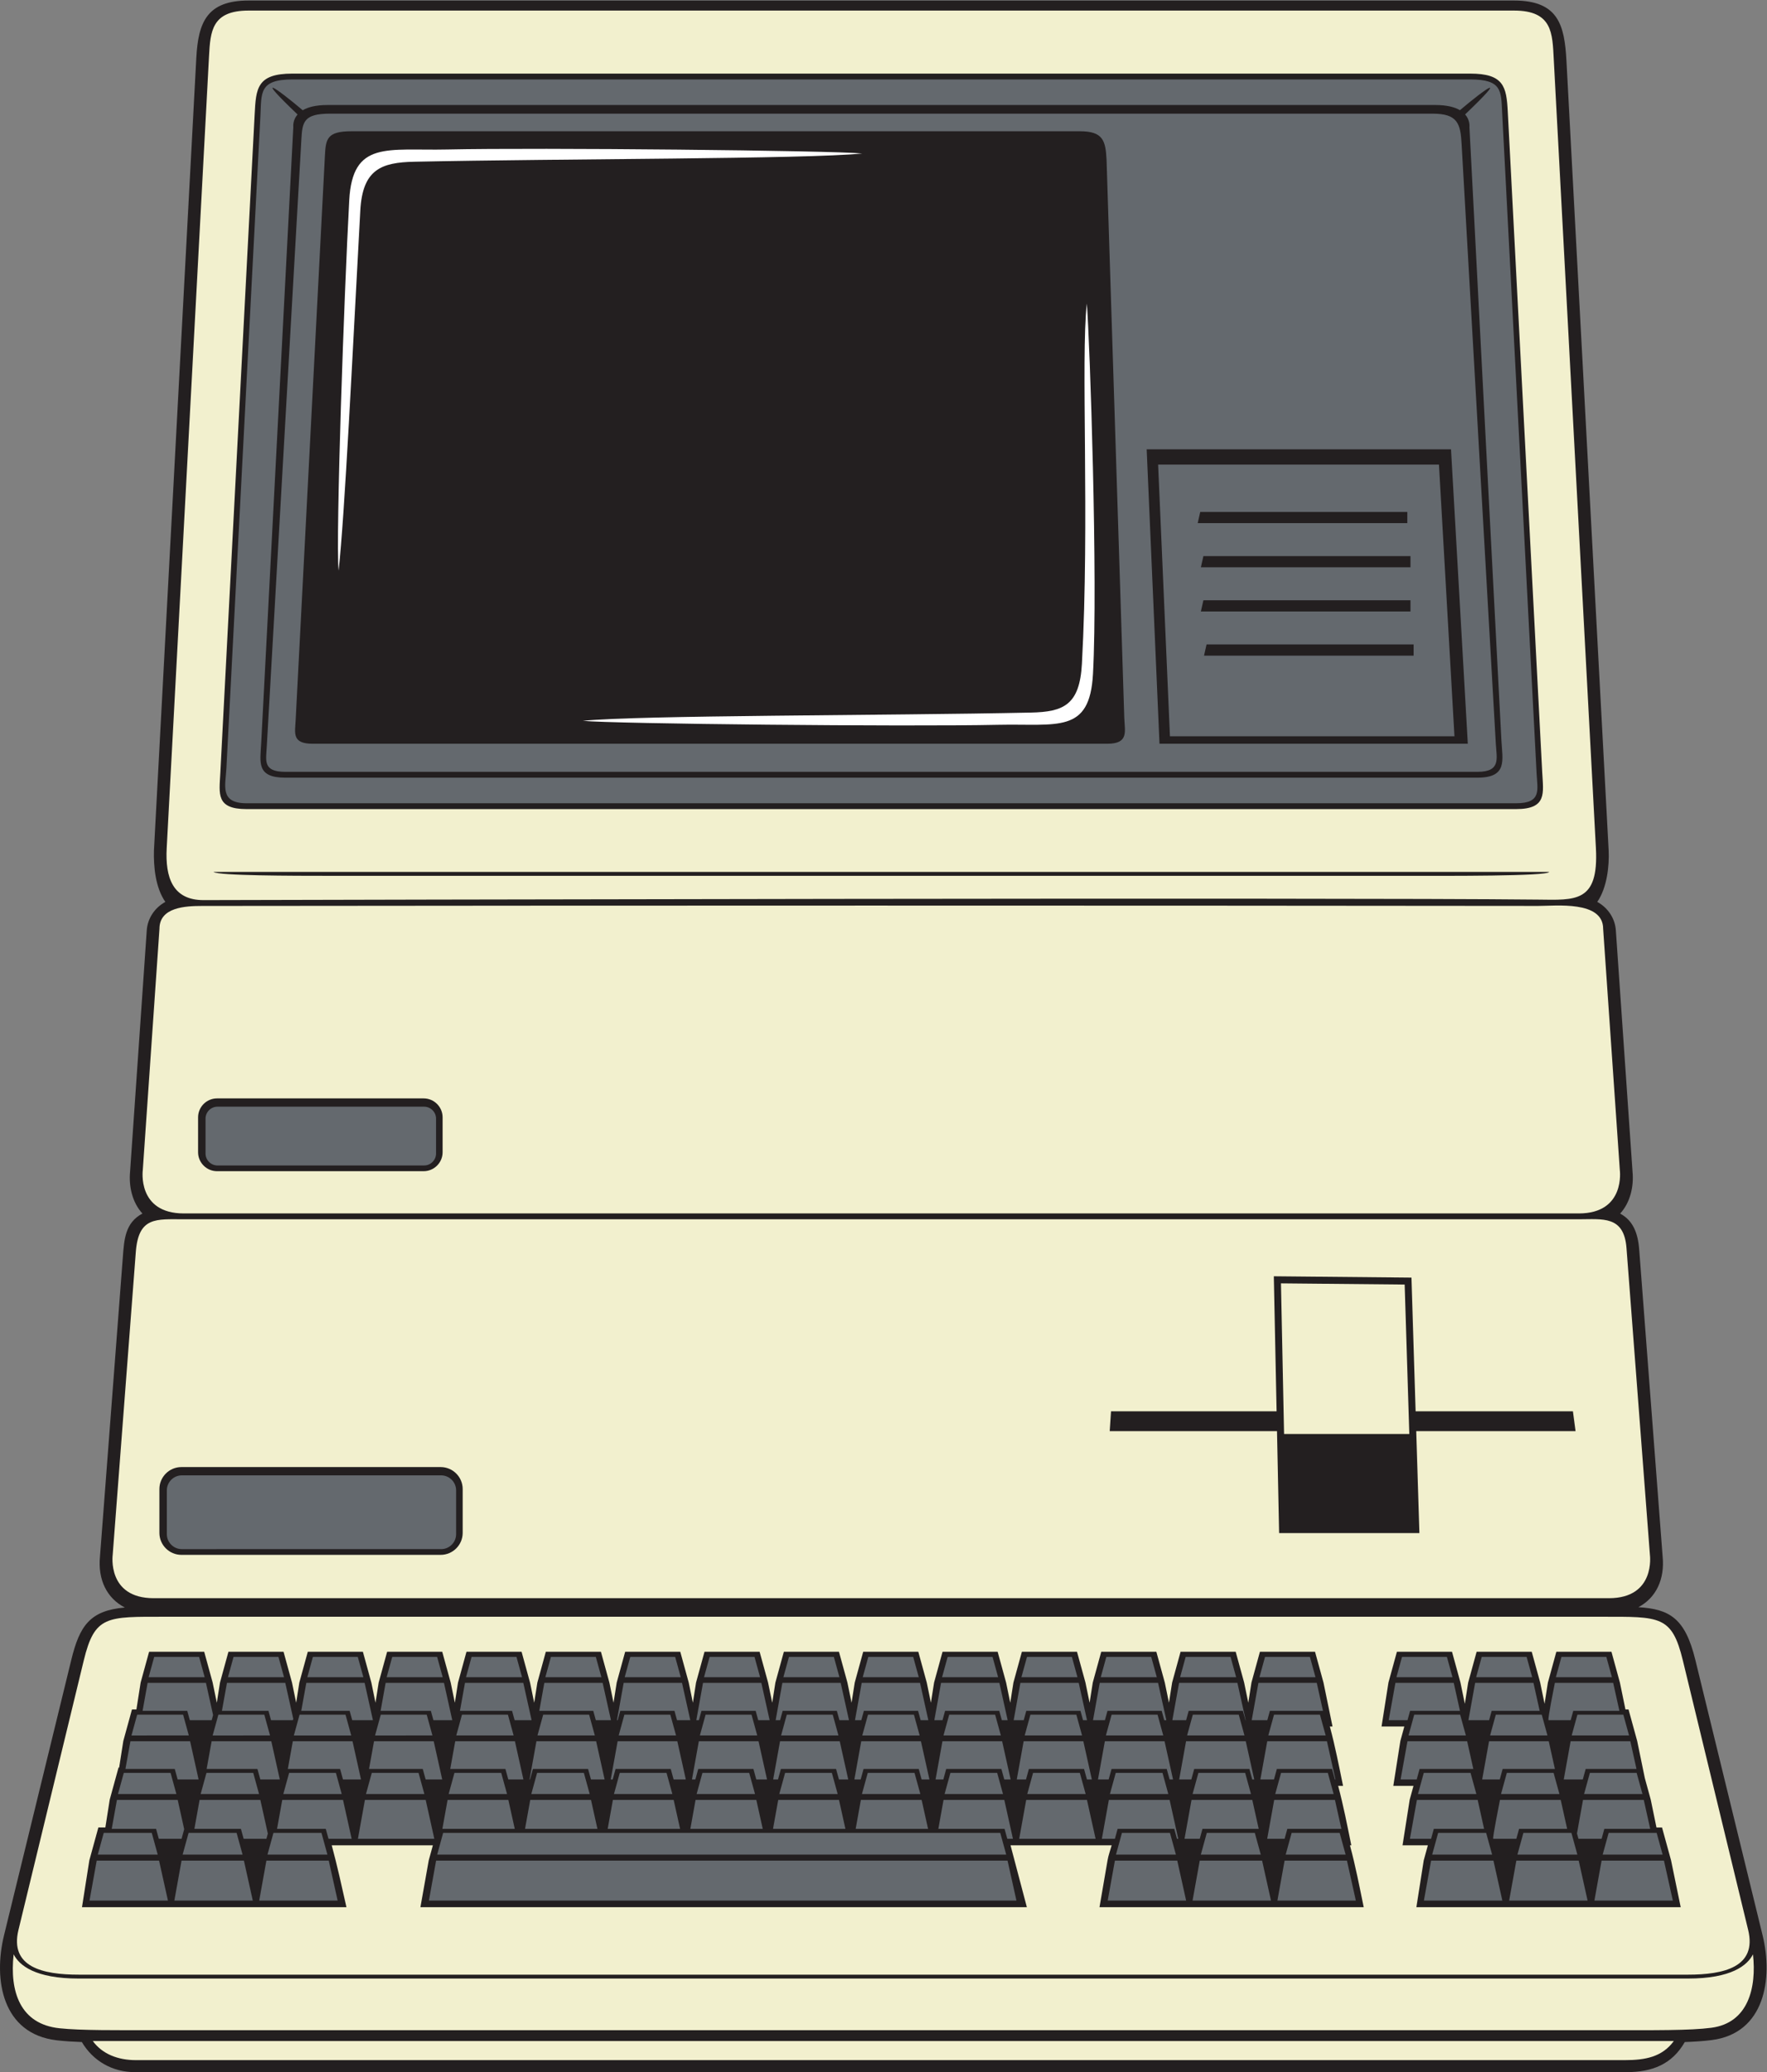 <?xml version="1.0" encoding="UTF-8" standalone="no"?>
<svg
   xmlns:dc="http://purl.org/dc/elements/1.1/"
   xmlns:cc="http://creativecommons.org/ns#"
   xmlns:rdf="http://www.w3.org/1999/02/22-rdf-syntax-ns#"
   xmlns:svg="http://www.w3.org/2000/svg"
   xmlns="http://www.w3.org/2000/svg"
   viewBox="0 0 605.387 709.8"
   height="709.8"
   width="605.387"
   xml:space="preserve"
   id="svg2"
   version="1.1"><rect x="0" y="0" width="605.387" height="709.8" fill="#808080" stroke="none"/><defs
     id="defs6" /><g
     transform="matrix(1.333,0,0,-1.333,0,709.8)"
     id="g10"><g
       transform="scale(0.1)"
       id="g12"><path
         id="path14"
         style="fill:#231f20;fill-opacity:1;fill-rule:evenodd;stroke:none"
         d="m 4164.09,2206.23 c 32.85,-17.69 45.68,-49.44 48.96,-92.35 l 60.19,-788.38 c 5.89,-59.04 -16.85,-106.66 -62.23,-130.72 79.96,-4.89 120.1,-28.05 146.28,-135.21 l 172.92,-707.949 c 27.06,-110.742 6.08,-251.797 -130.82,-269.246 -22.8,-2.91 -46.09,-4.238 -69.14,-5.059 C 4297.27,19.902 4246.5,0 4180.07,0 2902.22,0 1624.36,0 346.504,0 288.953,0 239,28.691 210.383,77.305 188.91,78.086 167.301,79.297 146.02,81.777 5.758,98.137 -17.598,237.188 10.352,351.621 L 183.281,1059.57 c 21.313,87.25 47.719,126.66 137.637,134.35 -46.492,23.77 -69.863,71.82 -63.906,131.58 l 58.765,769.61 c 3.395,44.5 5.762,87.66 50.297,111.22 -25.957,28.39 -35.39,69.51 -31.722,107.86 l 42.777,618.6 c 1.695,31.8 20.582,59.51 47.836,74.39 -25.934,37.4 -30.363,91.66 -29.285,132.18 l 108.851,2036.25 c 4.91,92.02 27.242,147.87 134.469,147.87 h 3252.26 c 113.64,0 129.9,-62.35 134.85,-155.12 L 4134.58,3139.3 c 1.85,-39.39 -4.19,-95.93 -29.29,-132.12 27.25,-14.88 46.15,-42.59 47.84,-74.39 l 42.78,-618.6 c 3.67,-38.39 -5.78,-79.57 -31.82,-107.96 v 0" /><path
         id="path16"
         style="fill:#231f20;fill-opacity:1;fill-rule:evenodd;stroke:none"
         d="m 3832.13,3340.28 c 0,0 63.03,-54.27 82.07,-62.96 19.03,-8.69 -66.82,72.64 -66.82,72.64 l -15.25,-9.68 z m -3134.005,0 c 0,0 -63.023,-54.27 -82.062,-62.96 -19.043,-8.69 66.824,72.64 66.824,72.64 l 15.238,-9.68 v 0" /><path
         id="path18"
         style="fill:#f2f0ce;fill-opacity:1;fill-rule:evenodd;stroke:none"
         d="m 472.449,2191.61 c -70.629,0 -116.402,7.35 -123.367,-83.88 l -59.414,-778.22 c -0.012,-0.12 -15.352,-111.62 105.437,-111.62 H 4135.14 c 120.81,0 105.47,111.5 105.45,111.62 l -60.17,788.07 c -6.4,84.02 -61.21,74.03 -122.62,74.03 H 472.449 Z M 4257.43,628.691 h 14.33 l 23.19,-84.453 24.8,-120.437 h -679.38 l 18.91,120.41 10.6,38.633 h -65.08 l 18.42,117.41 9.72,35.351 h -51.85 l 18.11,115.422 10.2,37.168 h -58.54 l 17.73,112.875 21.74,79.2 h 141.61 l 21.73,-79.16 11.24,-54.587 8.57,54.547 21.75,79.2 h 141.61 l 21.73,-79.16 11.23,-54.575 8.57,54.535 21.75,79.2 h 141.61 l 21.74,-79.16 14.23,-69.106 h 7.93 l 22.22,-80.949 19.65,-95.438 15.2,-55.332 14.73,-71.594 z M 761.188,949.18 l 8.144,51.89 21.754,79.2 h 141.605 l 21.739,-79.16 10.687,-51.919 8.145,51.879 21.75,79.2 h 141.608 l 21.74,-79.16 10.68,-51.93 8.15,51.89 21.76,79.2 h 141.6 l 21.74,-79.16 10.69,-51.919 8.15,51.879 21.74,79.2 h 141.61 l 21.73,-79.16 10.69,-51.93 8.15,51.89 21.75,79.2 h 141.61 l 21.73,-79.16 10.7,-51.93 8.14,51.89 21.75,79.2 h 141.61 l 21.74,-79.16 10.69,-51.93 8.14,51.89 21.75,79.2 h 141.61 l 21.74,-79.16 10.69,-51.919 8.14,51.879 21.75,79.2 h 141.61 l 21.73,-79.16 10.7,-51.93 8.14,51.89 21.75,79.2 h 141.61 l 21.74,-79.16 10.68,-51.93 8.15,51.89 21.75,79.2 h 141.61 l 21.74,-79.16 10.68,-51.93 8.15,51.89 21.75,79.2 h 141.61 l 21.74,-79.16 10.68,-51.919 8.15,51.879 21.75,79.2 h 141.61 l 21.72,-79.16 10.7,-51.93 8.14,51.89 21.76,79.2 h 141.6 l 21.74,-79.16 23.24,-112.915 h -6.9 c 13.64,-50.527 23.43,-101.347 33.97,-152.59 h -12.64 c 13.61,-50.468 23.35,-101.582 33.89,-152.761 h -3.55 c 14.25,-52.727 24.41,-105.567 35.4,-159.043 h -679.1 l 20.67,120.203 c 1.96,12.637 7.23,26.398 10.64,38.84 h -259.97 l 41.98,-159.043 H 1080.56 l 21.4,120.449 10.6,38.594 H 852.633 c 14.269,-52.598 25.828,-105.891 37.832,-159.043 H 210.719 l 18.898,120.41 23.215,84.492 h 17.953 l 11.235,71.551 22.628,82.383 h 1.575 l 10.73,68.39 22.246,80.977 h 11.43 l 10.84,69.066 21.754,79.2 h 141.605 l 21.738,-79.16 10.692,-51.93 8.148,51.89 21.746,79.2 h 141.614 l 21.734,-79.16 10.688,-51.93 z m -295,605.66 h 666.492 c 31.11,0 56.51,-25.41 56.51,-56.52 v -112.56 c 0,-31.09 -25.42,-56.51 -56.51,-56.51 H 466.188 c -31.106,0 -56.508,25.41 -56.508,56.51 v 112.56 c 0,31.11 25.386,56.52 56.508,56.52 z m 91.617,947.4 h 531.115 c 26.79,0 48.68,-21.91 48.68,-48.69 v -89.69 c 0,-26.76 -21.92,-48.69 -48.68,-48.69 H 557.805 c -26.785,0 -48.688,21.9 -48.688,48.69 v 89.69 c 0,26.82 21.875,48.69 48.688,48.69 z m 2716.155,-457.12 7.15,-346.96 h -425.54 l -3.4,-51.03 h 430 l 5.4,-261.92 h 360.57 l -8.15,261.92 h 409.53 l -6.81,51.03 h -404.3 l -10.68,343.55 -353.77,3.41 z M 548.801,3084.17 H 3981.46 c -2.06,-11.32 -271.21,-10 -351.4,-10 H 852.379 c -102.531,0 -290.84,0.26 -303.578,10 z M 202.465,240.461 c -112.192,0 -152.934,33.848 -167.387,62.207 -10.637,-95.754 16.625,-179.473 118.227,-189.992 55.59,-5.762 142.57,-4.949 262.304,-4.949 H 4124.96 c 128.28,0 218.97,-0.938 273.73,6.289 94.79,12.488 116.3,103.144 106.8,188.652 -14.45,-28.359 -55.2,-62.207 -167.38,-62.207 -1378.55,0 -2757.1,0 -4135.645,0 z M 238.539,79.875 c 24.473,-33.418 64.535,-49.035 110.602,-49.035 1275.659,0 2551.339,0 3826.999,0 52.59,0 95.83,8 125.89,49.035 H 238.539 Z m -36.074,170.586 c 1378.545,0 2757.095,0 4135.645,0 92.21,0 178.2,19.227 154.99,115.039 l -167.83,692.45 c -28.12,115.98 -58.98,112.25 -208.61,112.25 -1230.92,0 -2461.84,0 -3692.754,0 -149.629,0 -180.492,3.73 -208.597,-112.25 L 47.473,365.5 C 24.258,269.688 110.242,250.461 202.465,250.461 Z M 3896.64,3245.66 c 80.08,0 69.96,41.27 67.23,93.83 l -88.6,1698.89 c -3.34,64.27 -10.57,97.32 -96.83,97.32 H 751.734 c -91.632,0 -93.75,-38.02 -97.226,-104.75 L 566.184,3337.13 c -2.715,-52.04 -11.45,-91.47 67.347,-91.47 H 3896.64 Z M 639,5297.68 c -94.824,0 -98.355,-53.19 -101.797,-117.81 L 428.434,3145.09 c -3.938,-74.5 14.996,-133.52 94.867,-133.33 304.48,0.75 2886.209,7.06 3429.709,1.32 96.01,-1.01 156.24,-8.53 148.81,132.01 l -108.37,2027.47 c -3.56,66.6 -2.89,125.12 -102.19,125.12 H 639 Z M 409.859,2938.06 367.012,2318.29 c -0.008,-0.11 -15.387,-111.67 105.437,-111.67 H 4057.8 c 120.83,0 105.45,111.56 105.45,111.67 l -42.85,619.77 c 0,72.92 -121.36,58.7 -167.13,58.75 -1145.03,1.2 -2289.28,1.17 -3434.332,-0.06 -41.883,-0.05 -109.079,-2.95 -109.079,-58.69 v 0" /><path
         id="path20"
         style="fill:#ffffff;fill-opacity:1;fill-rule:evenodd;stroke:none"
         d="m 2809.17,3592.76 c 13.08,239.51 -8.2,858.64 -15.79,951.93 -15.91,-140.96 7.42,-557.63 -12.66,-925.67 -5.78,-106.02 -47.17,-123.54 -131.38,-125.33 -376.37,-7.99 -1005.57,-6.58 -1151.35,-21.18 76.29,-7.71 829.89,-15.4 1066.9,-10.26 153.66,3.33 235.87,-23.73 244.28,130.51 z M 897.605,4810.15 c -13.07,-239.51 -35,-858.64 -27.402,-951.93 15.91,140.96 35.758,557.62 55.852,925.67 5.785,106.04 54.371,123.54 138.595,125.32 376.36,8 1005.56,6.59 1151.34,21.18 -76.29,7.72 -829.89,15.41 -1066.9,10.27 -153.664,-3.34 -243.07,23.73 -251.485,-130.51 v 0" /><path
         id="path22"
         style="fill:#64696e;fill-opacity:1;fill-rule:evenodd;stroke:none"
         d="m 3682.09,5032.75 c 64.43,0 71.78,-25.32 74.57,-78.98 l 87.89,-1540.33 c 2.16,-37.8 13.56,-72.02 -47.24,-72.02 H 733.262 c -58.5,0 -49.461,29.26 -47.586,65.2 l 88.816,1558.08 c 2.434,46.77 5.613,68.05 73.992,68.05 H 3682.09 Z m 16.32,-901.84 39.83,-698.16 h -731.25 l -30.39,698.16 h 721.81 z M 3084.86,4009.3 h 532.22 v -28.78 h -538.71 l 6.49,28.78 z m 16.21,-340.5 h 532.23 v -28.78 h -538.72 l 6.49,28.78 z m -8.1,113.5 h 532.22 v -28.78 h -538.71 l 6.49,28.78 z m 0,113.5 h 532.22 v -28.78 h -538.71 l 6.49,28.78 z m 636.41,274.35 43.17,-756.56 h -792.43 l -32.93,756.56 h 782.19 z m -954,817.37 c 59.35,0 66.12,-23.45 68.69,-73.17 l 45.55,-1434.02 c 1.1,-34.94 12.36,-66.74 -43.53,-66.74 H 803.715 c -53.758,0 -45.574,27.11 -43.848,60.43 l 75.199,1450.45 c 2.243,43.34 5.172,63.05 68.172,63.05 H 2775.38 Z m 1003.26,133.18 c 82.7,0 79.31,-29.91 82.21,-85.55 l 88.58,-1698.82 c 2.13,-40.73 13.49,-75.67 -52.58,-75.67 H 633.734 c -69.968,0 -54.144,45.79 -51.82,90.36 l 87.387,1675.87 c 3.066,58.83 -4.285,93.81 82.637,93.81 H 3778.64 Z m 18.67,-1794.28 c 78.3,0 64.21,45.44 61.58,96.06 l -82.16,1575.57 c 0.36,3.53 1.1,18.88 -11.09,32.74 114.02,109.05 55.18,68.85 -13.33,10.84 -13.02,7.71 -32.86,13.32 -63.01,13.32 H 841.289 c -30.309,0 -50.184,-5.66 -63.215,-13.43 -68.754,58.22 -127.492,98.32 -13.277,-10.9 -12.043,-13.82 -11.301,-29.05 -10.945,-32.57 L 671.293,3414.66 c -2.555,-48.86 -12.793,-88.24 61.969,-88.24 H 3797.31 v 0" /><path
         id="path24"
         style="fill:#f2f0ce;fill-opacity:1;fill-rule:evenodd;stroke:none"
         d="m 3292.34,2026.93 7.97,-387 h 321.9 l -11.94,383.95 -317.93,3.05 v 0" /><path
         id="path26"
         style="fill:#64696e;fill-opacity:1;fill-rule:evenodd;stroke:none"
         d="M 467.309,1533.54 H 1133.8 c 21.18,0 38.51,-17.36 38.51,-38.52 v -112.56 c 0,-21.15 -17.35,-38.5 -38.51,-38.5 H 467.309 c -21.157,0 -38.508,17.32 -38.508,38.5 v 112.56 c 0,21.18 17.328,38.52 38.508,38.52 z m 91.617,947.4 h 531.114 c 16.88,0 30.69,-13.86 30.69,-30.69 v -89.69 c 0,-16.83 -13.87,-30.68 -30.69,-30.68 H 558.926 c -16.821,0 -30.688,13.8 -30.688,30.68 v 89.69 c 0,16.89 13.809,30.69 30.688,30.69 v 0" /><path
         id="path28"
         style="fill:#64696e;fill-opacity:1;fill-rule:evenodd;stroke:none"
         d="m 4116.41,543.457 -18.48,-102.605 h 201.58 l -22.81,102.605 h -160.29 z m -814.75,-0.008 -18.48,-102.597 h 201.59 l -22.82,102.597 h -160.29 z m -2039.28,71.336 h 1308.47 l 15.34,-55.84 H 1123.65 l 15.33,55.84 h 123.4 z m 18.77,-71.336 h 1308.48 l 22.81,-102.597 H 1102.38 l 18.48,102.597 h 160.29 z m -1032.619,0 -18.472,-102.597 H 431.637 L 408.828,543.449 H 248.531 Z m 18.125,71.336 h 123.399 l 15.332,-55.84 H 251.316 l 15.34,55.84 z M 466.609,543.449 448.137,440.852 H 649.719 L 626.91,543.449 H 466.609 Z m 18.121,71.336 h 123.399 l 15.34,-55.84 H 469.398 l 15.332,55.84 z M 684.688,543.449 666.215,440.852 h 201.582 l -22.809,102.597 h -160.3 z m 18.125,71.336 h 123.398 l 15.332,-55.84 H 687.48 l 15.333,55.84 z M 2865.5,543.449 2847.02,440.852 h 201.57 l -22.8,102.597 H 2865.5 Z m 18.11,71.336 h 123.4 l 15.33,-55.84 h -154.06 l 15.33,55.84 z m 199.96,-71.336 -18.47,-102.597 h 201.58 l -22.81,102.597 h -160.3 z m 18.13,71.336 h 123.4 l 15.33,-55.84 h -154.07 l 15.34,55.84 z m 218.07,0 h 123.41 l 15.34,-55.84 h -154.08 l 15.33,55.84 z m 748.89,84.719 -15.52,-86.203 3.79,-13.758 h 59.5 l 7.02,25.555 h 117.92 l -16.55,74.406 h -156.16 z m -793.74,0 -17.99,-99.961 h 44.75 l 7.02,25.555 h 138.93 l -16.54,74.406 h -156.17 z m -2974.385,0 -13.39,-74.406 h 113.992 l 7.023,-25.555 h 58.477 l 6.785,24.715 -16.719,75.246 H 300.535 Z m 17.656,69.492 h 120.215 l 14.938,-54.394 h -150.09 l 14.937,54.394 z m 194.801,-69.492 -13.398,-74.406 h 119.625 l 7.019,-25.555 h 58.481 l 3.679,13.406 -19.242,86.555 H 512.992 Z m 17.653,69.492 h 120.214 l 14.942,-54.394 H 515.707 l 14.938,54.394 z m 194.804,-69.492 -13.398,-74.406 h 125.25 l 7.019,-25.555 h 59.508 l -22.219,99.961 h -156.16 z m 17.653,69.492 h 120.214 l 14.942,-54.394 h -150.09 l 14.934,54.394 z m 194.796,-69.492 -17.992,-99.961 h 196.384 l -22.22,99.961 H 937.898 Z m 17.661,69.492 h 120.211 l 14.94,-54.394 H 940.621 l 14.938,54.394 z m 194.811,-69.492 -13.4,-74.406 h 186.09 l -16.53,74.406 h -156.16 z m 17.65,69.492 h 120.21 l 14.95,-54.394 h -150.1 l 14.94,54.394 z m 194.8,-69.492 -13.4,-74.406 h 186.1 l -16.54,74.406 h -156.16 z m 17.65,69.492 h 120.21 l 14.95,-54.394 h -150.1 l 14.94,54.394 z m 194.8,-69.492 -13.39,-74.406 h 186.09 l -16.53,74.406 h -156.17 z m 17.66,69.492 h 120.21 l 14.94,-54.394 h -150.09 l 14.94,54.394 z m 194.8,-69.492 -13.39,-74.406 h 186.09 l -16.54,74.406 h -156.16 z m 17.66,69.492 h 120.21 l 14.94,-54.394 h -150.09 l 14.94,54.394 z m 194.8,-69.492 -13.4,-74.406 h 186.1 l -16.53,74.406 h -156.17 z m 17.65,69.492 h 120.22 L 2153,714.602 h -150.09 l 14.93,54.394 z m 194.8,-69.492 -13.39,-74.406 h 186.09 l -16.54,74.406 h -156.16 z m 17.66,69.492 h 120.21 l 14.95,-54.394 h -150.1 l 14.94,54.394 z m 194.8,-69.492 -13.4,-74.406 h 170.24 l 7.02,-25.555 h 14.52 l -22.22,99.961 H 2425.1 Z m 17.65,69.492 h 120.22 l 14.93,-54.394 h -150.09 l 14.94,54.394 z m 194.8,-69.492 -17.99,-99.961 h 196.38 l -22.22,99.961 h -156.17 z m 17.66,69.492 h 120.22 l 14.94,-54.394 h -150.1 l 14.94,54.394 z m 194.8,-69.492 -18,-99.961 h 33.51 l 7.02,25.555 h 145.57 l 7.01,-25.555 h 3.28 l -22.23,99.961 h -156.16 z m 17.66,69.492 h 120.21 l 14.93,-54.394 h -150.08 l 14.94,54.394 z m 194.8,-69.492 -18,-99.961 h 39.12 l 7.02,25.555 h 144.56 l -16.54,74.406 h -156.16 z m 17.66,69.492 h 120.21 l 14.94,-54.394 h -150.09 l 14.94,54.394 z m 212.45,0 h 120.21 l 14.94,-54.394 h -150.09 l 14.94,54.394 z m 349.17,-69.492 -18,-99.961 h 54.45 l 7.03,25.555 h 129.21 l -16.54,74.406 h -156.15 z m 17.65,69.492 h 120.21 l 14.95,-54.394 h -150.11 l 14.95,54.394 z m 195.81,-69.492 c -2.25,-12.481 -18.92,-94.434 -17.41,-99.961 h 59.51 l 7.03,25.555 h 123.56 l -16.53,74.406 h -156.16 z m 17.65,69.492 h 120.21 l 14.95,-54.394 h -150.1 l 14.94,54.394 z m 213.47,0 h 120.2 l 14.95,-54.394 h -150.1 l 14.95,54.394 z m -49.49,81.277 -17.68,-98.203 h 48.95 l 7.42,26.965 h 130.56 l -15.84,71.238 h -153.41 z m -779.73,0 -17.68,-98.203 h 34.96 l 7.4,26.965 h 141.8 l 7.42,-26.965 h 1.33 l -21.83,98.203 h -153.4 z m -2921.907,0 -12.82,-71.238 h 126.828 l 7.398,-26.965 h 53.829 l -21.825,98.203 h -153.41 z m 17.348,68.262 h 118.094 l 14.671,-53.437 H 337.875 l 14.676,53.437 z M 543.91,850.273 531.09,779.035 h 130.574 l 7.399,-26.965 h 50.082 l -21.832,98.203 H 543.91 Z m 17.352,68.262 h 118.086 l 14.675,-53.437 H 546.582 l 14.68,53.437 z m 191.355,-68.262 -12.828,-71.238 h 134.332 l 7.406,-26.965 h 46.325 l -21.821,98.203 H 752.617 Z m 17.344,68.262 H 888.059 L 902.73,865.098 H 755.289 l 14.672,53.437 z M 961.324,850.273 948.5,779.035 h 138.07 l 7.41,-26.965 h 42.58 l -21.83,98.203 H 961.324 Z m 17.344,68.262 h 118.092 l 14.68,-53.437 H 963.988 l 14.68,53.437 z m 191.372,-68.262 -12.86,-71.414 0.04,0.176 h 141.82 l 7.4,-26.965 h 38.83 l -21.83,98.203 h -153.4 z m 17.34,68.262 h 118.09 l 14.67,-53.437 h -147.43 l 14.67,53.437 z m 191.36,-68.262 -17.68,-98.203 h 1.21 l 7.41,26.965 h 141.81 l 7.4,-26.965 h 35.09 l -21.83,98.203 h -153.41 z m 17.35,68.262 h 118.09 l 14.67,-53.437 h -147.44 l 14.68,53.437 z m 191.36,-68.262 -17.69,-98.203 h 4.97 l 7.4,26.965 h 141.82 l 7.4,-26.965 h 31.33 l -21.82,98.203 h -153.41 z m 17.34,68.262 h 118.1 l 14.67,-53.437 h -147.44 l 14.67,53.437 z m 191.37,-68.262 -17.68,-98.203 h 8.71 l 7.4,26.965 h 141.82 l 7.4,-26.965 h 27.58 l -21.83,98.203 h -153.4 z m 17.34,68.262 h 118.09 l 14.68,-53.437 h -147.45 l 14.68,53.437 z m 191.36,-68.262 -17.68,-98.203 h 12.46 l 7.41,26.965 h 141.81 l 7.41,-26.965 h 23.83 l -21.83,98.203 h -153.41 z m 17.35,68.262 h 118.09 l 14.68,-53.437 h -147.44 l 14.67,53.437 z m 191.35,-68.262 -17.67,-98.203 h 16.21 l 7.4,26.965 h 141.82 l 7.4,-26.965 h 20.09 l -21.84,98.203 h -153.41 z m 17.35,68.262 H 2349 l 14.68,-53.437 h -147.45 l 14.68,53.437 z m 191.36,-68.262 -17.68,-98.203 h 19.96 l 7.41,26.965 h 141.81 l 7.4,-26.965 h 16.34 l -21.83,98.203 h -153.41 z m 17.35,68.262 h 118.09 l 14.67,-53.437 h -147.44 l 14.68,53.437 z m 191.36,-68.262 -17.68,-98.203 h 23.71 l 7.4,26.965 h 141.82 l 7.4,-26.965 h 12.59 l -21.83,98.203 h -153.41 z m 17.35,68.262 h 118.09 l 14.67,-53.437 h -147.44 l 14.68,53.437 z m 191.36,-68.262 -17.68,-98.203 h 27.45 l 7.42,26.965 h 141.8 l 7.41,-26.965 h 8.84 l -21.83,98.203 h -153.41 z m 17.34,68.262 h 118.1 l 14.67,-53.437 h -147.44 l 14.67,53.437 z m 191.37,-68.262 -17.69,-98.203 h 31.22 l 7.39,26.965 h 141.82 l 7.41,-26.965 h 5.08 l -21.82,98.203 H 3048.4 Z m 17.34,68.262 h 118.1 l 14.68,-53.437 h -147.46 l 14.68,53.437 z m 208.71,0 h 118.09 l 14.68,-53.437 h -147.45 l 14.68,53.437 z m 343,-68.262 -17.68,-98.203 h 41.42 l 7.42,26.965 h 138.08 l -15.83,71.238 h -153.41 z m 17.35,68.262 h 118.08 l 14.68,-53.437 h -147.44 l 14.68,53.437 z m 192.34,-68.262 -17.68,-98.203 h 45.2 l 7.4,26.965 h 134.33 l -15.84,71.238 h -153.41 z m 17.35,68.262 h 118.09 l 14.68,-53.437 h -147.45 l 14.68,53.437 z m 209.69,0 h 118.09 l 14.68,-53.437 h -147.44 l 14.67,53.437 z m -57.9,81.785 c -2.28,-12.703 -18.21,-89.664 -16.48,-95.953 h 57.17 l 6.6,24.043 h 118.6 l -16,71.91 h -149.89 z m -761.89,0 -17.27,-95.953 h 40.13 l 6.6,24.043 h 136.43 l -15.98,71.91 h -149.91 z m -2855.003,0 -12.957,-71.91 h 114.82 l 6.602,-24.043 h 56.203 l 3.621,13.203 -18.395,82.75 H 379.387 Z m 16.945,66.7 h 115.391 l 14.34,-52.2 H 381.992 l 14.34,52.2 z m 186.984,-66.7 -12.957,-71.91 h 119.602 l 6.602,-24.043 h 56.195 l 0.98,3.582 -20.531,92.371 H 583.316 Z m 16.942,66.7 h 115.387 l 14.343,-52.2 H 585.922 l 14.336,52.2 z m 186.984,-66.7 -12.949,-71.91 h 124.375 l 6.602,-24.043 h 53.199 l -21.328,95.953 H 787.242 Z m 16.946,66.7 h 115.39 l 14.34,-52.2 h -144.07 l 14.34,52.2 z m 186.984,-66.7 -12.953,-71.91 h 129.161 l 6.6,-24.043 h 48.42 l -21.34,95.953 H 991.172 Z m 16.948,66.7 h 115.39 l 14.34,-52.2 H 993.773 l 14.347,52.2 z m 186.98,-66.7 -12.95,-71.91 h 133.94 l 6.6,-24.043 h 43.63 L 1345,1000.32 h -149.9 z m 16.95,66.7 h 115.39 l 14.34,-52.2 h -144.07 l 14.34,52.2 z m 186.98,-66.7 -12.95,-71.91 h 138.71 l 6.6,-24.043 h 38.86 l -21.32,95.953 h -149.9 z m 16.95,66.7 h 115.38 l 14.35,-52.2 h -144.07 l 14.34,52.2 z m 186.98,-66.7 -17.28,-95.953 h 1.91 l 6.6,24.043 h 139.31 l 6.59,-24.043 h 34.09 l -21.32,95.953 h -149.9 z m 16.95,66.7 h 115.39 l 14.33,-52.2 h -144.06 l 14.34,52.2 z m 186.98,-66.7 -17.28,-95.953 h 6.68 l 6.6,24.043 h 139.31 l 6.6,-24.043 h 29.31 l -21.32,95.953 h -149.9 z m 16.95,66.7 h 115.39 l 14.34,-52.2 H 1809.5 l 14.34,52.2 z m 186.98,-66.7 -17.27,-95.953 H 2005 l 6.6,24.043 h 139.31 l 6.6,-24.043 h 24.53 l -21.32,95.953 h -149.9 z m 16.95,66.7 h 115.39 l 14.34,-52.2 h -144.07 l 14.34,52.2 z m 186.98,-66.7 -17.28,-95.953 h 16.24 l 6.6,24.043 h 139.31 l 6.6,-24.043 h 19.76 l -21.33,95.953 h -149.9 z m 16.95,66.7 h 115.38 l 14.35,-52.2 h -144.07 l 14.34,52.2 z m 186.97,-66.7 -17.28,-95.953 h 21.02 l 6.61,24.043 h 139.3 l 6.6,-24.043 h 14.98 l -21.33,95.953 h -149.9 z m 16.96,66.7 h 115.39 l 14.33,-52.2 h -144.06 l 14.34,52.2 z m 186.98,-66.7 -17.28,-95.953 h 25.8 l 6.6,24.043 h 139.3 l 6.6,-24.043 h 10.2 l -21.33,95.953 h -149.89 z m 16.95,66.7 h 115.38 l 14.35,-52.2 h -144.08 l 14.35,52.2 z m 186.98,-66.7 -17.28,-95.953 h 30.58 l 6.59,24.043 h 139.31 l 6.6,-24.043 h 5.43 l -21.33,95.953 h -149.9 z m 16.94,66.7 h 115.4 l 14.33,-52.2 h -144.06 l 14.33,52.2 z m 186.99,-66.7 -17.29,-95.953 h 35.36 l 6.6,24.043 h 139.3 l 6.61,-24.043 h 0.64 l -21.33,95.953 h -149.89 z m 16.94,66.7 h 115.39 l 14.34,-52.2 h -144.07 l 14.34,52.2 z m 203.94,0 h 115.39 l 14.33,-52.2 h -144.06 l 14.34,52.2 z m 335.15,-66.7 -17.28,-95.953 h 48.37 l 6.6,24.043 h 128.19 l -15.99,71.91 H 3586.5 Z m 16.94,66.7 h 115.39 l 14.35,-52.2 H 3589.1 l 14.34,52.2 z m 187.95,-66.7 -17.28,-95.953 h 53.18 l 6.6,24.043 h 123.38 l -15.99,71.91 h -149.89 z m 16.94,66.7 h 115.39 l 14.35,-52.2 H 3794 l 14.33,52.2 z m 204.9,0 h 115.38 l 14.35,-52.2 h -144.07 l 14.34,52.2 z M 3678.18,543.457 3659.71,440.852 h 201.58 l -22.81,102.605 h -160.3 z m 18.13,71.328 h 123.39 l 15.34,-55.84 h -154.06 l 15.33,55.84 z m 200.99,-71.328 -18.48,-102.605 h 201.58 l -22.8,102.605 h -160.3 z m 18.12,71.328 h 123.4 l 15.33,-55.84 h -154.06 l 15.33,55.84 z m 219.11,0 h 123.4 l 15.33,-55.84 H 4119.2 l 15.33,55.84 v 0" /></g></g></svg>
